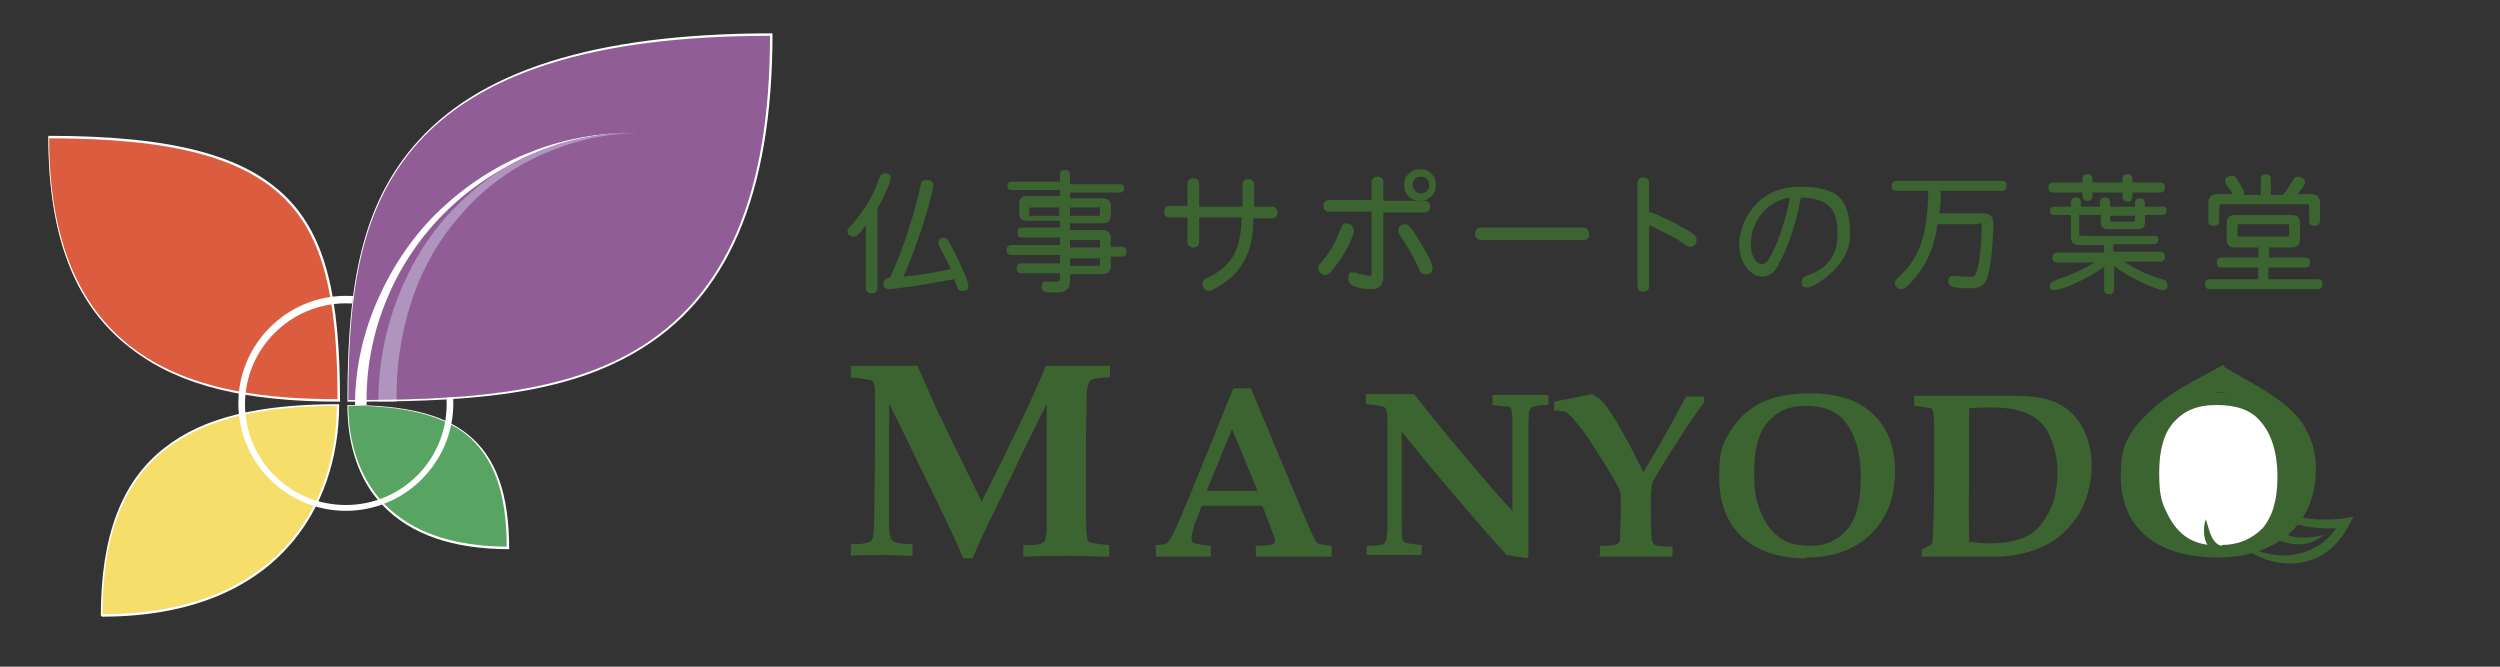 <?xml version="1.0" encoding="UTF-8"?>
<svg xmlns="http://www.w3.org/2000/svg" version="1.1" viewBox="0 0 300 80">
  <rect x="0" y="0" width="300" height="80" fill="#333333" stroke="none"/>
  <defs>
    <style>
      .cls-1 {
        fill: #fff;
      }

      .cls-2 {
        fill: #58a463;
      }

      .cls-3 {
        fill: #905d97;
      }

      .cls-4 {
        isolation: isolate;
      }

      .cls-5 {
        fill: #f5de69;
      }

      .cls-6 {
        fill: #af94bd;
      }

      .cls-7 {
        fill: #3b6431;
      }

      .cls-8 {
        fill: #dc5c40;
      }
    </style>
  </defs>
  <!-- Generator: Adobe Illustrator 28.6.0, SVG Export Plug-In . SVG Version: 1.2.0 Build 709)  -->
  <g>
    <g id="_レイヤー_1" data-name="レイヤー_1">
      <g id="_レイヤー_1-2" data-name="_レイヤー_1">
        <g>
          <g class="cls-4">
            <g class="cls-4">
              <path class="cls-7" d="M102.1,66.7v-1.4h1c.8-.1,1.3-.2,1.5-.5.2-.2.3-1,.3-2.3,0-2.7.1-5.6.1-8.7s0-3.5,0-5.6c0-1.3,0-2.1-.2-2.3,0-.1-.2-.3-.4-.3-.2,0-.9-.2-2.3-.3v-1.4c1.3,0,2.6,0,3.8,0s2.9,0,4.2,0c.6,1.4,1.2,2.7,1.8,4.1.4,1,2.4,5,5.9,12.2,3.7-7.4,6.3-12.8,7.7-16.3,1.3,0,2.5,0,3.7,0s2.7,0,4,0v1.4c-1.4,0-2.2.2-2.4.4s-.3.7-.4,1.5c0,1.4-.1,3.9-.1,7.8s0,4,0,6.1c0,2.1.1,3.3.2,3.6,0,.2.2.3.3.4.1,0,.9.2,2.3.3v1.4c-1.8,0-3.3-.1-4.7-.1s-3.3,0-5.6.1v-1.4h1c.8,0,1.2-.2,1.4-.3s.3-.6.4-1.4c0-.8,0-2.6,0-5.4v-9.8c-1.7,3.3-3.8,7.7-6.4,13.1-1.1,2.2-1.9,4-2.5,5.4h-1.1c-.8-1.9-1.9-4.2-3.3-7.1l-5.6-11.5v2.2c0,6.1,0,10.3,0,12.6,0,.9.2,1.5.4,1.7.2.2,1,.4,2.4.4v1.4c-1.1,0-2.2-.1-3.3-.1-1.6,0-3.1,0-4.4.1Z"/>
            </g>
            <g class="cls-4">
              <path class="cls-7" d="M138.5,65.4c.9,0,1.4-.1,1.6-.3.1,0,.4-.5.7-1.1.6-1.2,1.3-2.9,2.2-5.1l5-12.3h2.1l6.4,15.3c.8,1.9,1.3,3,1.5,3.2.2.2.8.3,1.8.4v1.3c-1.5,0-3,0-4.4,0s-3.2,0-4.7,0v-1.3c1.1,0,1.8-.1,2-.2.2,0,.3-.2.3-.4s-.2-.8-.6-1.8l-.9-2.4c-1.2,0-2.5,0-3.9,0s-2.4,0-3.4,0l-.6,1.6c-.2.4-.4,1.1-.6,1.9,0,.2,0,.4,0,.5s0,.4.3.5c.2,0,.8.2,2,.3v1.3c-.9,0-2.1,0-3.5,0s-2.4,0-3.1,0v-1.3ZM147.8,51.6l-3,7.3c.9,0,1.8,0,2.9,0s2.2,0,3.2,0l-3-7.3Z"/>
            </g>
            <g class="cls-4">
              <path class="cls-7" d="M164,66.7v-1.2c1.1,0,1.8-.1,2-.2.1,0,.2-.2.3-.4.1-.2.2-1,.2-2.3,0-2.2,0-3.9,0-5v-5.8c0-1.5,0-2.4-.2-2.7,0-.1-.1-.2-.3-.3-.2-.1-.9-.2-2.1-.3v-1.2c1.4,0,2.5,0,3.2,0s1.6,0,2.6,0c2.1,2.7,4.5,5.6,7.2,8.8,1.8,2.1,3.3,3.9,4.6,5.2v-5.4c0-2.1,0-3.8,0-5.3,0-.9-.1-1.4-.2-1.6,0-.1-.2-.2-.3-.2s-.8-.1-1.9-.2v-1.2c1,0,2,0,3,0s2.6,0,3.7,0v1.2c-1,0-1.6.1-1.8.2-.1,0-.2.1-.3.2,0,0-.1.2-.2.3,0,.2-.1.9-.1,2.1v5.5c0,0,0,5.5,0,5.5,0,1.5,0,3,0,4.4l-.2.2c-1.1-.2-1.9-.3-2.4-.4-2.4-2.6-5.2-5.9-8.5-9.8-1.7-2-3-3.7-4.1-5v5.3c0,1.5,0,3.2,0,5.2,0,1.5,0,2.4.2,2.6,0,.1.1.2.2.2.2.1.8.2,2,.3v1.2c-1.5,0-2.5,0-3.2,0s-1.7,0-3.4,0Z"/>
              <path class="cls-7" d="M192,66.7v-1.2c.9,0,1.6,0,2-.2.2-.1.4-.3.4-.6,0,0,0-1,.1-2.7v-1c0-1.2,0-2-.2-2.3-.2-.5-.9-1.7-2.1-3.6-1.2-1.9-2.1-3.3-2.8-4.1-.6-.8-1.2-1.4-1.6-1.6-.2,0-.4-.1-.6-.1h-.7s0-1.1,0-1.1c1.5-.3,3-.6,4.5-.9.5.2.9.5,1.2.8.5.5,1.1,1.4,1.9,2.7.8,1.4,1.9,3.3,3.1,5.9l1.1-1.9c1-1.7,2.4-4.1,4-7.2h2.2v.7c-.5.6-1.4,1.9-2.7,3.9-2.1,3.2-3.2,5.1-3.5,5.7-.1.4-.2,1.1-.2,2.1,0,2.1,0,3.7.1,4.5,0,.5.2.8.4.9.2.1.9.2,2.1.2v1.2c-1.3,0-2.7,0-4.1,0s-3.2,0-5,0Z"/>
              <path class="cls-7" d="M216.8,67c-3.4,0-6-.9-7.8-2.6-1.8-1.7-2.7-4.1-2.7-7.2s.4-3.9,1.3-5.4c.9-1.5,2.1-2.6,3.6-3.4,1.5-.8,3.5-1.2,5.9-1.2s4.2.4,5.7,1.1c1.5.8,2.6,1.8,3.4,3.2.8,1.4,1.2,3,1.2,5s-.4,4-1.3,5.5c-.9,1.6-2.1,2.8-3.7,3.6-1.6.9-3.5,1.3-5.7,1.3ZM217.3,65.5c1.8,0,3.3-.7,4.4-2,1.1-1.4,1.6-3.4,1.6-6.2s-.6-5.1-1.9-6.7c-1-1.3-2.6-1.9-4.7-1.9s-3.5.7-4.6,2c-1.1,1.3-1.6,3.3-1.6,6s.3,3.6.9,5,1.4,2.3,2.3,2.9c.9.6,2.1.9,3.6.9Z"/>
              <path class="cls-7" d="M230.6,66.7v-.7c.6-.4,1.1-.6,1.3-.8.1-1.6.2-4.6.2-9s0-3.5,0-4.8-.1-2-.2-2.2c0,0,0-.2-.2-.2-.1,0-.8-.2-2-.3v-1.2c1.4,0,3,0,4.8,0h6.8c2.5,0,4.3.2,5.6.9,1.3.6,2.3,1.6,3,2.9.7,1.3,1.1,2.8,1.1,4.7s-.6,4.4-1.8,6.1-2.6,2.9-4.3,3.6c-1.7.7-3.5,1.1-5.4,1.1h-5.2c-.8,0-2.1,0-3.8,0ZM236.2,65c.8.1,1.6.2,2.4.2,2,0,3.6-.3,4.7-.9,1.1-.6,1.9-1.5,2.6-2.9.7-1.3,1-3,1-4.9s-.7-4.5-2-5.8c-1.2-1.2-3.1-1.8-5.7-1.8s-1.5,0-2.9.1v8.5c-.1,3.6,0,6.1,0,7.4Z"/>
            </g>
          </g>
          <g>
            <g>
              <path class="cls-7" d="M266.1,66.9c-3.7,0-6.6-.9-8.6-2.6-2-1.7-3-4.1-3-7.2s.5-3.9,1.4-5.4c1-1.5,2.3-2.6,4-3.4,1.7-.8,3.9-1.2,6.6-1.2s4.7.4,6.3,1.1c1.6.8,2.9,1.8,3.8,3.2s1.3,3,1.3,5-.5,4-1.5,5.6-2.3,2.8-4.1,3.6c-1.8.9-3.9,1.3-6.3,1.3h.1ZM266.6,65.4c2,0,3.6-.7,4.9-2,1.2-1.4,1.8-3.4,1.8-6.2s-.7-5.2-2.1-6.7c-1.1-1.3-2.8-1.9-5.2-1.9s-3.9.7-5.1,2-1.8,3.3-1.8,6.1.3,3.6,1,5,1.5,2.3,2.5,2.9c1,.6,2.3.9,4,.9h0Z"/>
              <g>
                <path class="cls-7" d="M267.8,63.9c3.6,4.1,10.7,3.6,13-1.4l.6.8c-2.6.3-5.3,0-7.6-1-1.9-1.1-5.3-.8-6,1.6h0ZM267.8,63.9c.3-2.8,4.2-3.5,6.4-2.4,2.2.9,4.7,1,7.1.7l1.1-.2c-.8,1.7-1.8,3.3-3.3,4.3-3.5,2.5-9.1,1.3-11.3-2.4h0Z"/>
                <path class="cls-7" d="M278.9,64.1c-2,1.9-4.9,1.4-7-.2-.7-.5-1.3-.6-2.1-.4.3-.3.7-.5,1.2-.5,1.3,0,2.4.8,3.5,1.2,1.3.5,2.9.3,4.5,0h-.1Z"/>
              </g>
              <path class="cls-7" d="M256.5,51.1c1.3-1.7,2.2-2.5,4.1-3.8s4.6-2.6,5.6-3.2.6,0,.8,0c1,.6,4.1,2.3,5.3,3.1,1.8,1.2,3.2,2.3,4.4,4.2h-1.7l-4-3.5-4.5-.9-3.8.9-3.6,3.1h-2.7.1Z"/>
              <path class="cls-1" d="M266.6,65.4c2,0,3.6-.7,4.9-2,1.2-1.4,1.8-3.4,1.8-6.2s-.7-5.2-2.1-6.7c-1.1-1.3-2.8-1.9-5.2-1.9s-3.9.7-5.1,2-1.8,3.3-1.8,6.1.3,3.6,1,5,1.5,2.3,2.5,2.9c1,.6,2.3.9,4,.9h0Z"/>
            </g>
            <path class="cls-7" d="M269.8,64.9c-2,2.6-5.6,2-5.3-1.6,0-.3.1-.7.2-1,.1.3.2.7.3,1,.8,3,2.3,2.5,4.8,1.7h0Z"/>
          </g>
        </g>
        <g>
          <g>
            <path class="cls-2" d="M61,65.8c0-13.7-6.9-17.1-19.3-17.1,0,8.8,4.8,17.1,19.3,17.1Z"/>
            <path class="cls-1" d="M61.1,65.9h0c-6.8,0-11.9-1.8-15.2-5.3-2.8-2.9-4.2-7.1-4.2-12h0c0,0,0,0,0,0,6.9,0,11.4,1.1,14.4,3.5,3.4,2.7,5,7.1,5,13.8h0ZM41.8,48.7c0,5.2,2,16.8,19,16.9,0-6.6-1.6-10.8-4.9-13.5-3-2.3-7.3-3.4-14.1-3.4Z"/>
          </g>
          <g>
            <path class="cls-5" d="M12.2,73.8c0-19.7,10.9-25.2,28.4-25.2,0,12.6-7.9,25.2-28.4,25.2Z"/>
            <path class="cls-1" d="M12.2,73.9h-.1c0-9.6,2.5-16.2,7.7-20.2,4.6-3.6,11.2-5.2,20.9-5.2h0c0,12.4-7.5,25.5-28.5,25.5h0ZM40.5,48.7c-9.5,0-16.1,1.7-20.6,5.2-5.1,4-7.6,10.4-7.6,19.8,20.7,0,28.1-12.9,28.1-24.9h0Z"/>
          </g>
          <g>
            <path class="cls-8" d="M5.8,16.5c29.7,0,34.8,9.4,34.8,31.6-19,0-34.8-5.6-34.8-31.6Z"/>
            <path class="cls-1" d="M40.7,48.2h0c-11.2,0-19-1.9-24.6-6.1-7-5.1-10.3-13.5-10.3-25.7h0c0-.1,0-.1,0-.1,14.8,0,23.6,2.3,28.7,7.5,4.5,4.6,6.3,11.6,6.3,24.2h0v.2ZM5.9,16.6c0,27.7,18.5,31.3,34.6,31.3,0-12.5-1.8-19.4-6.2-23.9-5-5.1-13.7-7.4-28.3-7.4h0Z"/>
          </g>
          <path class="cls-1" d="M41.5,61.3c-7.1,0-12.9-5.8-12.9-12.9s5.8-12.9,12.9-12.9,12.9,5.8,12.9,12.9-5.8,12.9-12.9,12.9ZM41.5,36.4c-6.6,0-12.1,5.4-12.1,12.1s5.4,12.1,12.1,12.1,12.1-5.4,12.1-12.1-5.4-12.1-12.1-12.1Z"/>
          <path class="cls-3" d="M92.6,4.1c-47.2,0-50.9,21.7-50.9,43.9,24.1,0,50.9-1.1,50.9-43.9Z"/>
          <path class="cls-1" d="M42.6,48.6c0-4.4,1-8.8,2.8-12.8s4.3-7.7,7.5-10.7,6.9-5.4,10.9-6.9c4-1.6,8.4-2.3,12.7-2.3-4.3,0-8.6.9-12.6,2.6-4,1.7-7.6,4.1-10.6,7.1s-5.4,6.6-7,10.6c-1.6,3.9-2.4,8.2-2.3,12.4h-1.4Z"/>
          <path class="cls-6" d="M45.4,48.1c0-4.2.8-8.4,2.3-12.3,1.5-3.9,3.7-7.6,6.6-10.6,2.9-3,6.3-5.5,10.2-7,3.8-1.6,7.9-2.3,12-2.2-4.1,0-8.1,1-11.8,2.7-3.7,1.7-7,4.2-9.6,7.3-2.6,3-4.6,6.6-5.8,10.4-1.2,3.8-1.8,7.8-1.7,11.8h-2.2Z"/>
          <path class="cls-1" d="M41.7,48.2h0c0-12.8,1.3-22.8,7.8-30.5,7.7-9.2,21.8-13.7,43.2-13.7h0c0,19.4-5.4,31.9-16.5,38.3-9.4,5.5-21.7,5.9-34.6,5.9h0ZM92.4,4.3c-21.3,0-35.3,4.5-42.9,13.6-6.4,7.7-7.7,17.6-7.7,30.1,12.7,0,25-.5,34.3-5.9,11-6.4,16.3-18.7,16.3-37.8Z"/>
        </g>
        <g class="cls-4">
          <g class="cls-4">
            <path class="cls-7" d="M104,26.9c-.4.5-.7,1-1,1.2-.2.2-.3.3-.6.3s-.7-.2-.7-.6.2-.5.5-.8c1.4-1.6,2.3-3.1,3.1-5,0-.2.2-.6.3-.8,0-.1.2-.4.6-.4s.7.2.7.5c0,.6-1,2.7-1.6,3.7v9.5c0,.5-.3.7-.7.7s-.7-.2-.7-.7v-7.7ZM114,32.1c-.2-.5-.5-1.1-.8-1.6-.6-1.1-.6-1.2-.6-1.4,0-.3.3-.6.6-.6s.5.2.6.4c.3.4,2.4,4.6,2.4,5.3s-.3.7-.7.7-.5-.1-.6-.3c0-.2-.2-.5-.4-1.1-1.7.3-2.8.5-4.6.8-.9.1-2.7.4-3.2.4s-.7-.3-.7-.7.4-.6.8-.7c1.7-3.6,2.9-7.8,3.3-9.5.2-.9.3-1.3.4-1.7,0-.2.2-.5.7-.5s.8.2.8.6c0,1-1.9,7.3-3.6,11,1.9-.2,3.8-.5,5.7-.9Z"/>
            <path class="cls-7" d="M128.4,22.1h6c.4,0,.5.2.5.5s-.2.5-.5.5h-6v.7h3.9c.7,0,1,.3,1,1v1c0,.7-.3,1-1,1h-3.9v.8h3.8c.8,0,1.1.3,1.1,1.1v.9h1.3c.4,0,.6.2.6.6s-.2.6-.6.6h-1.3v1c0,.8-.3,1.1-1.1,1.1h-3.8v.8c0,1.4-1.1,1.4-1.8,1.4-1.1,0-1.6,0-1.6-.7s.2-.6.6-.6.7,0,1.1,0,.5-.1.5-.5v-.5h-4.6c-.4,0-.6-.2-.6-.6s.2-.6.6-.6h4.6v-1h-5.8c-.4,0-.6-.2-.6-.6s.2-.6.6-.6h5.8v-.9h-4.6c-.4,0-.5-.2-.5-.6s.2-.6.5-.6h4.6v-.8h-3.9c-.7,0-1-.3-1-1v-1c0-.7.3-1,1-1h3.9v-.7h-5.8c-.4,0-.5-.2-.5-.5s.2-.5.5-.5h5.8v-.8c0-.5.2-.6.6-.6s.6.2.6.6v.8ZM127.1,24.9h-3.3c-.3,0-.3,0-.3.7s0,.3.3.3h3.3v-1ZM128.4,24.9v1h3.3c.3,0,.3,0,.3-.7s0-.3-.3-.3h-3.3ZM128.4,28.8v.9h3.6v-.6c0-.3,0-.3-.3-.3h-3.3ZM128.4,30.9v1h3.3c.3,0,.3,0,.3-.3v-.6h-3.6Z"/>
            <path class="cls-7" d="M143.9,24.8h5.2v-2.6c0-.5.3-.7.7-.7s.7.2.7.7v2.6h2.1c.5,0,.7.3.7.7s-.2.7-.7.7h-2.2c0,2.2-.3,5.8-3.9,8-.9.6-1.2.7-1.5.7s-.7-.3-.7-.8.2-.6.5-.7c2.8-1.4,4.1-3,4.2-7.3h-5.1v2.9c0,.5-.3.7-.7.7s-.7-.2-.7-.7v-2.9h-2.1c-.5,0-.7-.3-.7-.7s.2-.7.7-.7h2.1v-2.6c0-.5.3-.7.7-.7s.7.2.7.7v2.6Z"/>
            <path class="cls-7" d="M162.5,27.6c0,.7-1.2,3.1-2.3,4.4-.5.7-.8,1-1.2,1s-.8-.4-.8-.8.1-.4.5-.9c1.4-1.6,2-3.4,2.2-3.9.2-.5.4-.6.7-.6.5,0,.8.4.8.7ZM166,24.1h4.9c.5,0,.7.3.7.7s-.2.7-.7.7h-4.9v7.7c0,.9-.4,1.5-1.4,1.5s-2.8-.2-2.8-1.2.3-.8.7-.8.5.2.8.2c.4,0,.7.2,1,.2s.3,0,.3-.4v-7.3h-5.1c-.5,0-.7-.3-.7-.7s.2-.7.7-.7h5.1v-2.1c0-.5.3-.7.7-.7s.7.2.7.7v2.1ZM169.5,27.6c.4.6,2.4,3.7,2.4,4.5s-.4.8-.8.8-.7-.2-.8-.6c-.9-2-1.7-3.1-2-3.6-.3-.4-.5-.7-.5-1.1s.4-.7.8-.7.5.2,1,.8ZM172.3,22.2c0,1.1-.8,1.9-1.9,1.9s-1.9-.8-1.9-1.9.8-1.9,1.9-1.9,1.9.8,1.9,1.9ZM169.5,22.2c0,.5.4,1,1,1s1-.4,1-1-.4-1-1-1-1,.4-1,1Z"/>
            <path class="cls-7" d="M177.8,28.8c-.5,0-.8-.3-.8-.7s.2-.8.8-.8h12.1c.5,0,.8.3.8.8s-.2.7-.8.7h-12.1Z"/>
            <path class="cls-7" d="M197.9,25.4c2.4.9,4.6,2.2,5.2,2.6.4.3.5.5.5.8,0,.4-.3.8-.7.8s-.7-.2-.9-.4c-1.3-.9-3.1-1.7-4.1-2.2v7.3c0,.5-.3.7-.7.7s-.7-.2-.7-.7v-12.3c0-.5.3-.7.7-.7s.7.2.7.7v3.5Z"/>
            <path class="cls-7" d="M213.5,31.7c-.4.7-1,1.5-2.1,1.5s-2.7-1.4-2.7-3.9,2-6.9,7.3-6.9,6,2.2,6,5.9-4.4,6.2-5.1,6.2-.7-.3-.7-.7.3-.6.8-.8c2.2-.7,3.5-2.4,3.5-4.7s-.2-4.5-4.4-4.6c-.7,3.9-2,7-2.7,8ZM210.1,29.3c0,1.5.7,2.4,1.3,2.4s.9-.7,1.2-1.2c.9-1.7,1.9-4.9,2.2-6.8-2.7.4-4.7,2.8-4.7,5.6Z"/>
            <path class="cls-7" d="M232.9,23c0,.9,0,1.8-.2,2.6h5.3c.7,0,1.2.3,1.2,1.2s-.1,4.1-.6,6.1c-.4,1.6-1.2,1.7-2.4,1.7-2,0-2.4-.3-2.4-.8s.2-.7.6-.7.6,0,.9.1c.3,0,.6,0,1.1,0s.5,0,.7-.4c.5-.9.7-4.2.7-5.4s0-.5-.5-.5h-4.8c-.2,1.4-.7,4.6-3.5,7.3-.4.4-.6.5-.9.5s-.7-.3-.7-.7.2-.5.6-.9c2.7-2.5,3.3-5.7,3.4-10.2h-3.8c-.5,0-.6-.2-.6-.6s.2-.6.6-.6h12.6c.5,0,.6.2.6.6s-.2.6-.6.6h-7.5Z"/>
            <path class="cls-7" d="M249.4,24.8h2.6v-.5c0-.4.2-.6.6-.6s.6.2.6.6v.5h3c0-.7,0-1,.6-1s.6.4.6,1h2.1c.4,0,.5.2.5.5s-.2.5-.5.5h-2.1v.8c0,.7-.3.9-.9.9h-3.5c-.7,0-.9-.3-.9-.9v-.8h-2.6v2.1c0,.3,0,.4.3.4h8.7c.4,0,.5.2.5.5s-.2.5-.5.5h-4.9v.9h5.6c.4,0,.6.2.6.6s-.2.6-.6.6h-4.3c1.2.8,2.6,1.5,4.2,2,.6.2,1,.2,1,.8s-.2.6-.6.6c-.8,0-4.4-1.7-5.8-2.9v2.8c0,.4-.2.6-.6.6s-.6-.2-.6-.6v-2.7c-2,1.5-5.1,2.8-5.9,2.8s-.6-.3-.6-.6.4-.5,1-.7c1.2-.4,2.9-1.1,4.3-2h-4.4c-.4,0-.6-.2-.6-.6s.2-.6.6-.6h5.6v-.9h-2.9c-.8,0-1.1-.3-1.1-1.1v-2.5h-2c-.4,0-.5-.2-.5-.5s.2-.5.5-.5h2v-.5c0-.4.2-.6.6-.6s.6.2.6.6v.5ZM249.9,21.9c0-.7,0-1,.6-1s.6.4.6,1h3.6c0-.7,0-1,.6-1s.6.4.6,1h3.3c.4,0,.6.2.6.6s-.2.6-.6.6h-3.3c0,.7,0,1.1-.6,1.1s-.6-.4-.6-1.1h-3.6c0,.7,0,1-.6,1s-.6-.4-.6-1h-3.5c-.4,0-.6-.2-.6-.6s.2-.6.6-.6h3.5ZM253.2,25.9c0,.7,0,.7.3.7h2.4c.3,0,.3,0,.3-.7h-3Z"/>
            <path class="cls-7" d="M272.2,30.9h4.4c.4,0,.6.2.6.6s-.2.6-.6.6h-4.4v1.4h5.9c.4,0,.6.2.6.6s-.2.6-.6.6h-12.9c-.4,0-.6-.2-.6-.6s.2-.6.6-.6h5.8v-1.4h-4.4c-.4,0-.6-.2-.6-.6s.2-.6.6-.6h4.4v-1.2h-2.7c-.8,0-1.1-.3-1.1-1.1v-1.8c0-.7.3-1,1.1-1h6.7c.7,0,1,.3,1,1v1.8c0,.8-.3,1.1-1,1.1h-2.7v1.2ZM272.2,23.4h1.7c.5-.5.9-1.2,1.2-1.7.2-.4.4-.5.7-.5s.8.3.8.6,0,.4-.9,1.5h1.5c.9,0,1.2.3,1.2,1.2v2c0,.4-.3.6-.7.6s-.6-.2-.6-.6v-1.6c0-.3,0-.4-.4-.4h-10c-.3,0-.4,0-.4.4v1.6c0,.5-.3.6-.7.6s-.6-.2-.6-.6v-2c0-.9.3-1.2,1.2-1.2h1.7c0-.2-.2-.4-.5-.8-.2-.3-.4-.5-.4-.8s.3-.6.8-.6.4,0,1.3,1.5c.1.2.2.3.2.5s0,.2-.1.3h2.1v-1.9c0-.4.2-.6.6-.6s.6.2.6.6v1.9ZM268.9,26.9c-.4,0-.4,0-.4.4v.7c0,.4,0,.4.4.4h5.4c.4,0,.4,0,.4-.4v-.7c0-.4,0-.4-.4-.4h-5.4Z"/>
          </g>
        </g>
      </g>
    </g>
  </g>
</svg>